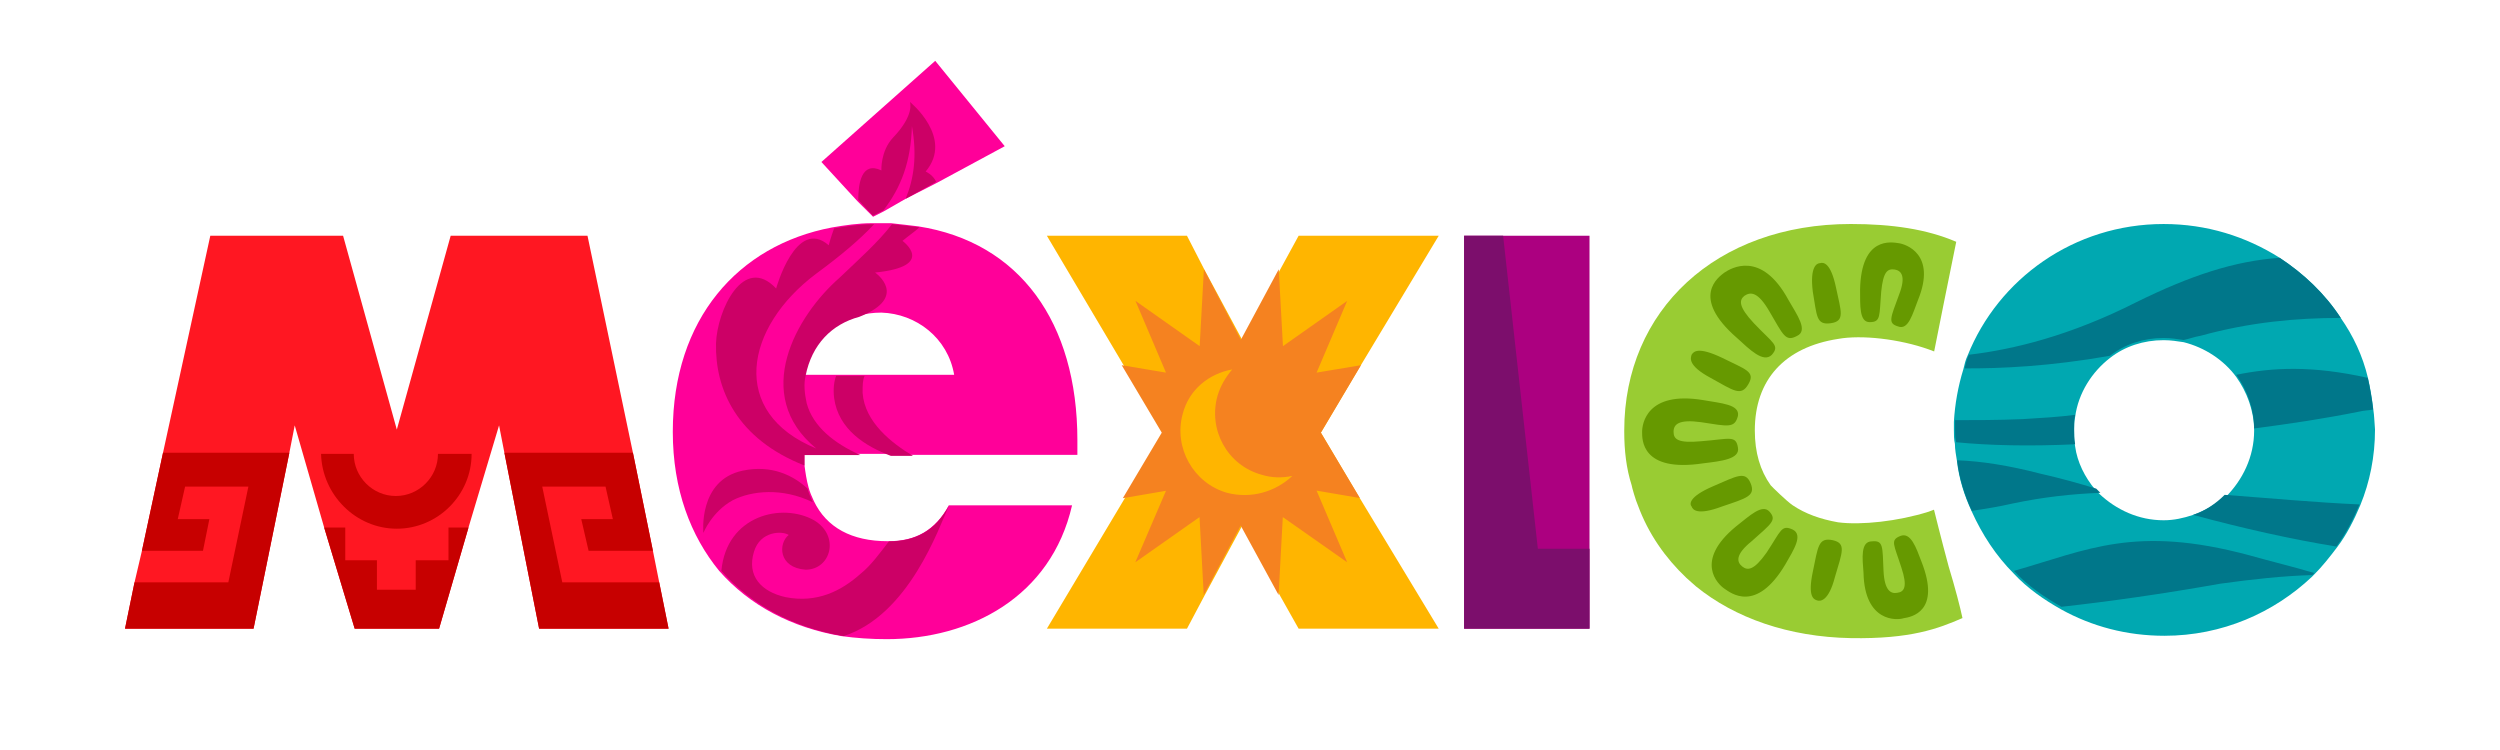 <?xml version="1.0" encoding="utf-8"?>
<!-- Generator: Adobe Illustrator 16.0.0, SVG Export Plug-In . SVG Version: 6.00 Build 0)  -->
<!DOCTYPE svg PUBLIC "-//W3C//DTD SVG 1.1//EN" "http://www.w3.org/Graphics/SVG/1.1/DTD/svg11.dtd">
<svg version="1.1" id="Layer_1" xmlns="http://www.w3.org/2000/svg" xmlns:xlink="http://www.w3.org/1999/xlink" x="0px" y="0px"
	 width="400px" height="120px" viewBox="0 240 400 120" enable-background="new 0 240 400 120" xml:space="preserve">
<g id="Layer_3" display="none">
	<rect x="-37.292" y="669.042" display="inline" fill="#101612" width="801.875" height="605.625"/>
</g>
<g id="Layer_2">
</g>
<g id="Capa_1">
	<title>digicert-logos2b</title>
	<desc>Created with Sketch.</desc>
	<g>
		<path fill="#00A8B1" d="M379.729,305.526c-0.186-1.675-0.509-3.533-0.86-5.069c-0.84-3.532-2.349-6.731-4.373-9.616
			c-2.534-3.883-5.926-7.083-9.78-9.617c-5.378-3.384-11.618-5.382-18.537-5.382c-14.324,0-26.458,8.766-31.367,21.056
			c-0.324,0.685-0.49,1.369-0.675,2.184c-0.84,2.718-1.35,5.558-1.515,8.415c0,0.51,0,0.86,0,1.35c0,0.689,0,1.535,0.165,2.184
			c0,0.859,0.185,1.859,0.324,2.719c0.324,2.839,1.185,5.558,2.368,8.09c1.675,3.701,3.872,7.075,6.723,9.934
			c2.183,2.367,4.884,4.208,7.602,5.742c4.883,2.699,10.44,4.208,16.508,4.208c9.264,0,17.532-3.712,23.6-9.44
			c0.165-0.187,0.165-0.187,0.324-0.325c1.35-1.35,2.534-2.858,3.698-4.393c1.535-2.024,2.72-4.373,3.719-6.742
			c1.515-3.698,2.349-7.768,2.349-12.114C379.895,307.551,379.895,306.551,379.729,305.526 M350.896,322.384
			c-1.535,0.51-3.044,0.859-4.718,0.859c-4.022,0-7.582-1.693-10.274-4.217c-0.166-0.176-0.489-0.499-0.675-0.686
			c-1.675-2.024-2.856-4.373-3.209-6.907c-0.166-0.845-0.166-1.674-0.166-2.533c0-0.675,0-1.516,0.166-2.177
			c0.51-3.871,2.719-7.239,5.577-9.448c2.349-1.85,5.373-2.848,8.581-2.848c1.185,0,2.184,0.175,3.209,0.324
			c3.376,0.851,6.418,2.849,8.416,5.567c1.674,2.35,2.858,5.373,2.858,8.582c0,4.208-1.859,7.926-4.559,10.625
			C354.594,320.524,352.92,321.709,350.896,322.384"/>
		<polygon fill="#AC0080" points="254.322,327.802 254.322,277.718 240.498,277.718 240.498,277.718 234.256,277.718 
			234.256,340.591 254.322,340.591 		"/>
		<path fill="#99CC33" d="M311.787,330.641c-1.184-4.373-2.349-9.091-2.349-9.091l-0.86,0.324
			c-4.883,1.535-10.791,2.184-14.499,1.694c-2.858-0.51-5.235-1.369-7.241-2.719c-1-0.675-3.385-3.024-3.533-3.21
			c-1.675-2.348-2.534-5.233-2.534-8.767c0-8.091,4.717-13.315,13.335-14.648c3.708-0.675,9.768,0,14.499,1.684l0.86,0.324
			c0,0,2.851-14.334,3.533-17.543c-4.718-2.024-10.275-2.848-16.868-2.848c-21.565,0-36.25,13.825-36.25,33.031
			c0,0.187,0,0.187,0,0.187c0,3.022,0.328,5.907,1.185,8.58c0,0.186,0.675,2.535,0.999,3.21l0,0
			c1.674,4.558,4.383,8.415,7.767,11.623l0,0l1.525,1.351c6.241,5.068,14.834,8.092,24.774,8.276
			c9.616,0.166,14.01-1.534,17.867-3.208C313.646,337.217,312.812,334.009,311.787,330.641"/>
		<polygon fill="#FF1722" points="105.475,333.175 104.466,328.126 101.267,312.434 93.999,277.718 72.109,277.718 63.491,308.734 
			54.893,277.718 33.649,277.718 26.083,312.434 22.709,328.126 21.525,333.175 20,340.591 40.566,340.591 46.299,312.434 
			47.156,308.06 51.867,324.408 56.75,340.591 70.25,340.591 74.958,324.408 79.85,308.06 80.7,312.434 86.258,340.591 
			106.973,340.591 		"/>
		<path fill="#FF0099" d="M142.548,312.783h3.533h26.3v-2.349c0-18.892-9.266-31.691-25.45-34.215
			c-1.35-0.175-2.858-0.334-4.383-0.509c-0.675,0-1.351,0-2.035,0c-0.324,0-0.675,0-0.999,0c-2.181,0-4.383,0.334-6.408,0.685
			c-15.009,2.848-25.459,14.648-25.459,32.69c0,9.256,2.858,16.673,7.417,22.249c4.883,5.559,11.625,9.092,19.567,10.441
			c2.351,0.324,4.708,0.49,7.242,0.49c13.325,0,26.299-6.723,29.657-21.416h-19.717l0,0c-2.178,4.041-5.382,5.742-9.617,5.742
			h-0.175c-5.742,0-9.775-2.184-11.8-6.417c-0.324-0.675-0.675-1.517-0.85-2.184c-0.324-1.165-0.5-2.35-0.675-3.699
			c0-0.509,0-0.999,0-1.674h8.942h4.883v0.165H142.548z M152.665,299.969H138.34h-4.559h-5.061l0,0
			c1.002-5.069,4.211-8.275,8.594-9.452c1.175-0.324,2.349-0.5,3.709-0.5C146.607,290.193,151.665,294.076,152.665,299.969"/>
		<polygon fill="#FF0099" points="139.69,274.684 141.373,273.834 144.897,271.81 149.814,269.302 160.756,263.394 149.636,249.734 
			131.423,265.918 137.16,272.16 		"/>
		<polygon fill="#FFB500" points="217.572,319.71 211.338,309.225 217.722,298.46 230.196,277.718 229.021,277.718 207.78,277.718 
			204.747,283.275 198.856,294.576 192.771,283.275 189.914,277.718 167.498,277.718 179.797,298.46 186.381,309.225 
			179.973,319.71 167.498,340.591 189.914,340.591 192.771,335.2 198.856,323.918 204.747,335.2 207.78,340.591 230.196,340.591 		
			"/>
		<path fill="#00778A" d="M337.597,296.925c2.349-1.849,5.373-2.849,8.581-2.849c1.185,0,2.184,0.176,3.209,0.325
			c0.86-0.176,1.674-0.5,2.7-0.675c7.925-2.183,15.343-2.858,22.435-2.858c-2.534-3.884-5.928-7.083-9.785-9.617
			c-7.231,0.5-14.324,2.858-22.905,7.092c-10.625,5.382-19.716,7.583-26.809,8.416c-0.324,0.675-0.509,1.351-0.675,2.184
			C320.229,298.969,327.971,298.618,337.597,296.925"/>
		<path fill="#00778A" d="M357.803,299.969c1.674,2.348,2.858,5.371,2.858,8.581c5.233-0.676,10.949-1.516,16.857-2.7
			c0.675-0.182,1.535-0.182,2.184-0.323c-0.185-1.675-0.509-3.533-0.859-5.069C369.963,298.46,363.545,298.784,357.803,299.969"/>
		<path fill="#00778A" d="M332.02,311.084c-0.166-0.843-0.166-1.675-0.166-2.534c0-0.676,0-1.516,0.166-2.179
			c-2.515,0.338-5.373,0.505-8.416,0.689c-4.022,0.165-7.582,0.165-10.791,0.165c0,0.51,0,0.861,0,1.35c0,0.675,0,1.536,0.186,2.184
			C318.205,311.269,324.621,311.434,332.02,311.084"/>
		<path fill="#00778A" d="M369.963,332.01c0.166-0.185,0.166-0.185,0.324-0.327c-3.394-1.016-6.927-1.855-10.46-2.854
			c-18.208-4.883-25.79-0.86-37.6,2.514c2.184,2.369,4.883,4.212,7.602,5.743c7.582-0.841,15.998-2.024,25.439-3.699
			C360.337,332.685,365.22,332.149,369.963,332.01"/>
		<path fill="#00778A" d="M336.062,318.851c-0.175-0.172-0.509-0.51-0.675-0.675c-2.857-0.859-5.743-1.674-8.766-2.349
			c-5.234-1.367-9.627-2.044-13.484-2.183c0.324,2.857,1.184,5.558,2.359,8.091c2.173-0.324,4.383-0.676,6.565-1.184
			C326.971,319.525,331.504,319.026,336.062,318.851"/>
		<path fill="#00778A" d="M350.896,322.384c8.092,2.184,15.674,3.884,22.925,5.067c1.515-2.044,2.699-4.393,3.698-6.741
			c-7.231-0.325-14.324-1-21.575-1.535C354.594,320.524,352.92,321.709,350.896,322.384"/>
		<polygon fill="#7C0E6C" points="246.056,327.802 240.498,277.718 234.256,277.718 234.256,340.591 254.322,340.591 
			254.322,327.802 		"/>
		<path fill="#669900" d="M278.071,311.619c-0.324-2.044-1.35-1.369-5.909-1.02c-3.708,0.345-4.393-0.323-4.393-1.515
			c0-1.211,0.859-2.024,4.393-1.534c4.381,0.675,5.383,0.999,5.909-1c0.323-1.858-2.709-2.024-5.558-2.533
			c-9.101-1.516-9.775,3.883-9.775,5.067c0,1.165-0.176,6.557,9.775,5.048C275.388,313.783,278.422,313.458,278.071,311.619"/>
		<path fill="#669900" d="M273.688,300.457c3.709,2.045,4.883,3.044,6.058,1c1.185-2.024-0.5-2.35-4.208-4.208
			c-3.884-1.85-4.559-0.989-4.883-0.49C270.505,297.275,269.979,298.46,273.688,300.457"/>
		<path fill="#669900" d="M277.922,294.076c2.025,1.85,4.208,4.033,5.558,2.709c1.351-1.534,0.176-1.858-2.857-5.067
			c-2.524-2.7-2.35-3.708-1.525-4.383c0.999-0.675,2.183-0.675,4.032,2.534c2.184,3.709,2.534,4.883,4.384,3.884
			c1.858-0.85,0-3.384-1.351-5.743c-4.383-8.091-9.268-5.058-10.274-4.383C275.037,284.284,270.33,287.483,277.922,294.076"/>
		<path fill="#669900" d="M292.904,291.718c2.349-0.324,1.674-1.85,0.851-5.733c-0.851-4.033-2.035-4.033-2.534-3.884
			c-0.5,0-1.674,0.5-1.175,4.559C290.721,290.517,290.546,292.045,292.904,291.718"/>
		<path fill="#669900" d="M293.255,326.433c-2.358-0.49-2.358,1.019-3.209,5.067c-0.85,4.043,0.176,4.395,0.675,4.56
			c0.5,0.185,1.85,0.185,2.858-3.698C294.78,328.292,295.429,326.942,293.255,326.433"/>
		<path fill="#669900" d="M286.838,324.732c-1.854-0.84-1.854,0.186-4.208,3.719c-2.027,2.858-3.034,2.858-3.884,2.18
			c-0.851-0.69-1.175-1.856,1.524-4.039c3.209-2.858,4.033-3.375,2.858-4.718c-1.174-1.322-3.209,0.675-5.382,2.369
			c-6.742,5.558-2.858,9.256-1.859,9.931c1.006,0.677,5.066,4.043,9.775-3.884C287.013,327.941,288.537,325.593,286.838,324.732"/>
		<path fill="#669900" d="M280.096,317.316c-0.851-2.024-2.174-1.165-6.058,0.509c-3.884,1.675-3.708,2.857-3.384,3.209
			c0.175,0.49,0.851,1.515,4.883,0C279.421,319.71,280.954,319.36,280.096,317.316"/>
		<path fill="#669900" d="M299.137,291.542c1.856,0,1.525-1,1.856-4.883c0.327-3.209,1.002-3.708,2.178-3.533
			c0.999,0.175,1.851,1.008,0.676,4.033c-1.352,3.708-1.852,4.559-0.178,5.063c1.679,0.68,2.353-2.029,3.209-4.213
			c3.023-7.407-2.025-8.941-3.031-9.09c-1.177-0.176-6.06-1.175-6.234,7.417C297.636,288.843,297.463,291.542,299.137,291.542"/>
		<path fill="#669900" d="M304.046,325.758c-1.674,0.675-0.999,1.358,0.179,5.067c1,3.025,0.496,3.885-0.678,4.025
			c-0.999,0.183-2.034-0.325-2.184-3.517c-0.176-3.883,0-4.901-1.85-4.717c-1.858,0-1.526,2.7-1.35,5.065
			c0.174,7.91,5.383,7.586,6.412,7.235c1.17-0.186,6.053-0.999,2.846-9.091C306.58,327.617,305.725,325.083,304.046,325.758"/>
		<path fill="#C70000" d="M63.491,324.593c6.557,0,11.967-5.391,11.967-11.975h-5.384c0,3.698-3.034,6.742-6.742,6.742
			c-3.698,0-6.732-3.044-6.732-6.742h-5.233C51.542,319.175,56.925,324.593,63.491,324.593"/>
		<polygon fill="#C70000" points="86.258,340.591 106.973,340.591 105.475,333.175 89.966,333.175 86.757,317.852 96.883,317.852 
			98.058,323.059 93,323.059 94.174,328.126 104.466,328.126 101.267,312.434 80.7,312.434 		"/>
		<polygon fill="#C70000" points="22.709,328.126 32.475,328.126 33.5,323.059 28.442,323.059 29.616,317.852 39.743,317.852 
			36.534,333.175 21.525,333.175 20,340.591 40.566,340.591 46.299,312.434 26.083,312.434 		"/>
		<polygon fill="#C70000" points="71.758,324.408 71.758,329.643 66.515,329.643 66.515,334.358 60.309,334.358 60.309,329.643 
			55.244,329.643 55.244,324.408 51.867,324.408 56.75,340.591 70.25,340.591 74.958,324.408 		"/>
		<path fill="#CC0066" d="M148.106,267.443c4.559-5.409-2.524-11.142-2.524-11.142s0.851,2.025-2.709,5.733
			c-2.026,2.183-1.849,5.233-1.849,5.233c-3.209-1.525-3.709,2.184-3.709,4.717l2.349,2.524l1.684-0.85
			c2.849-3.708,4.383-7.768,4.559-13.474c0.85,4.708,0.324,8.416-1.009,11.625l4.892-2.709
			C149.285,267.952,148.106,267.443,148.106,267.443"/>
		<path fill="#CC0066" d="M129.072,304.526c-0.332-1.534-0.507-3.043-0.177-4.393l0,0c1.003-5.058,4.212-8.263,8.595-9.442
			c8.091-3.208,2.524-7.084,2.524-7.084c9.951-1.007,4.383-5.066,4.383-5.066c1.009-0.85,2.035-1.525,2.709-2.173
			c-1.35-0.175-2.858-0.324-4.383-0.5c-2.184,2.848-5.233,5.558-8.416,8.591c-6.917,6.058-14.158,18.717-3.708,27.299
			c-14.008-5.738-11.476-19.383,0-27.975c3.884-2.857,6.912-5.392,9.266-7.916c-2.182,0-4.383,0.324-6.408,0.675
			c-0.509,1.35-0.86,2.699-0.86,2.699c-5.233-4.559-8.416,6.917-8.416,6.917c-5.233-5.558-9.441,3.533-9.617,8.767
			c-0.175,7.416,3.384,15.323,14.156,19.558c0-0.49,0-0.999,0-1.674h8.945C133.458,310.944,130.073,308.226,129.072,304.526"/>
		<path fill="#CC0066" d="M138.016,302.853c0-1.185,0-2.044,0.324-2.719h-4.559c-0.324,0.859-0.5,2.024-0.324,3.533
			c0.675,5.067,5.058,7.767,9.091,9.275h3.533C142.724,310.944,138.34,307.551,138.016,302.853"/>
		<path fill="#CC0066" d="M118.773,315.317c-7.093,1.535-6.232,9.95-6.232,9.95s1.35-3.394,4.707-5.232
			c3.034-1.535,7.917-2.044,12.799,0.324c-0.324-0.675-0.675-1.535-0.85-2.184C127.04,316.151,123.507,314.292,118.773,315.317"/>
		<path fill="#CC0066" d="M137.666,331.825c-3.034,2.7-6.917,4.717-11.975,3.718c-3.884-0.859-6.243-3.394-5.059-7.251
			c1-3.374,4.559-3.374,5.558-2.699c-1.684,1.35-1.684,5.232,2.706,5.558c4.037,0,5.562-5.393,1.354-7.907
			c-5.058-2.858-14.008-0.859-14.833,8.091c4.883,5.559,11.625,9.092,19.567,10.441c10.44-3.394,15.184-17.183,16.858-20.9
			c-2.183,4.043-5.382,5.742-9.617,5.742C140.689,328.616,139.339,330.476,137.666,331.825"/>
		<path fill="#F58220" d="M215.548,329.966l-4.893-11.466l6.917,1.185l-6.234-10.46l6.41-10.792l-7.093,1.185l4.893-11.476
			l-10.275,7.242l-0.675-12.302l-6.066,11.292l-5.909-11.292l-0.675,12.302l-10.274-7.242l4.883,11.476l-7.083-1.185l6.408,10.792
			l-6.232,10.485l6.908-1.183l-4.91,11.438l10.275-7.231l0.675,12.466l5.909-11.115l6.067,11.115l0.675-12.466L215.548,329.966z
			 M196.332,318.851c-5.384-1.534-8.591-7.231-7.093-12.649c1.006-3.885,4.208-6.419,7.917-7.094c-1,1.185-1.85,2.534-2.349,4.208
			c-1.535,5.393,1.525,11.135,7.083,12.651c1.684,0.508,3.209,0.508,4.883,0.185C204.072,318.679,200.215,319.85,196.332,318.851"/>
	</g>
</g>
</svg>
